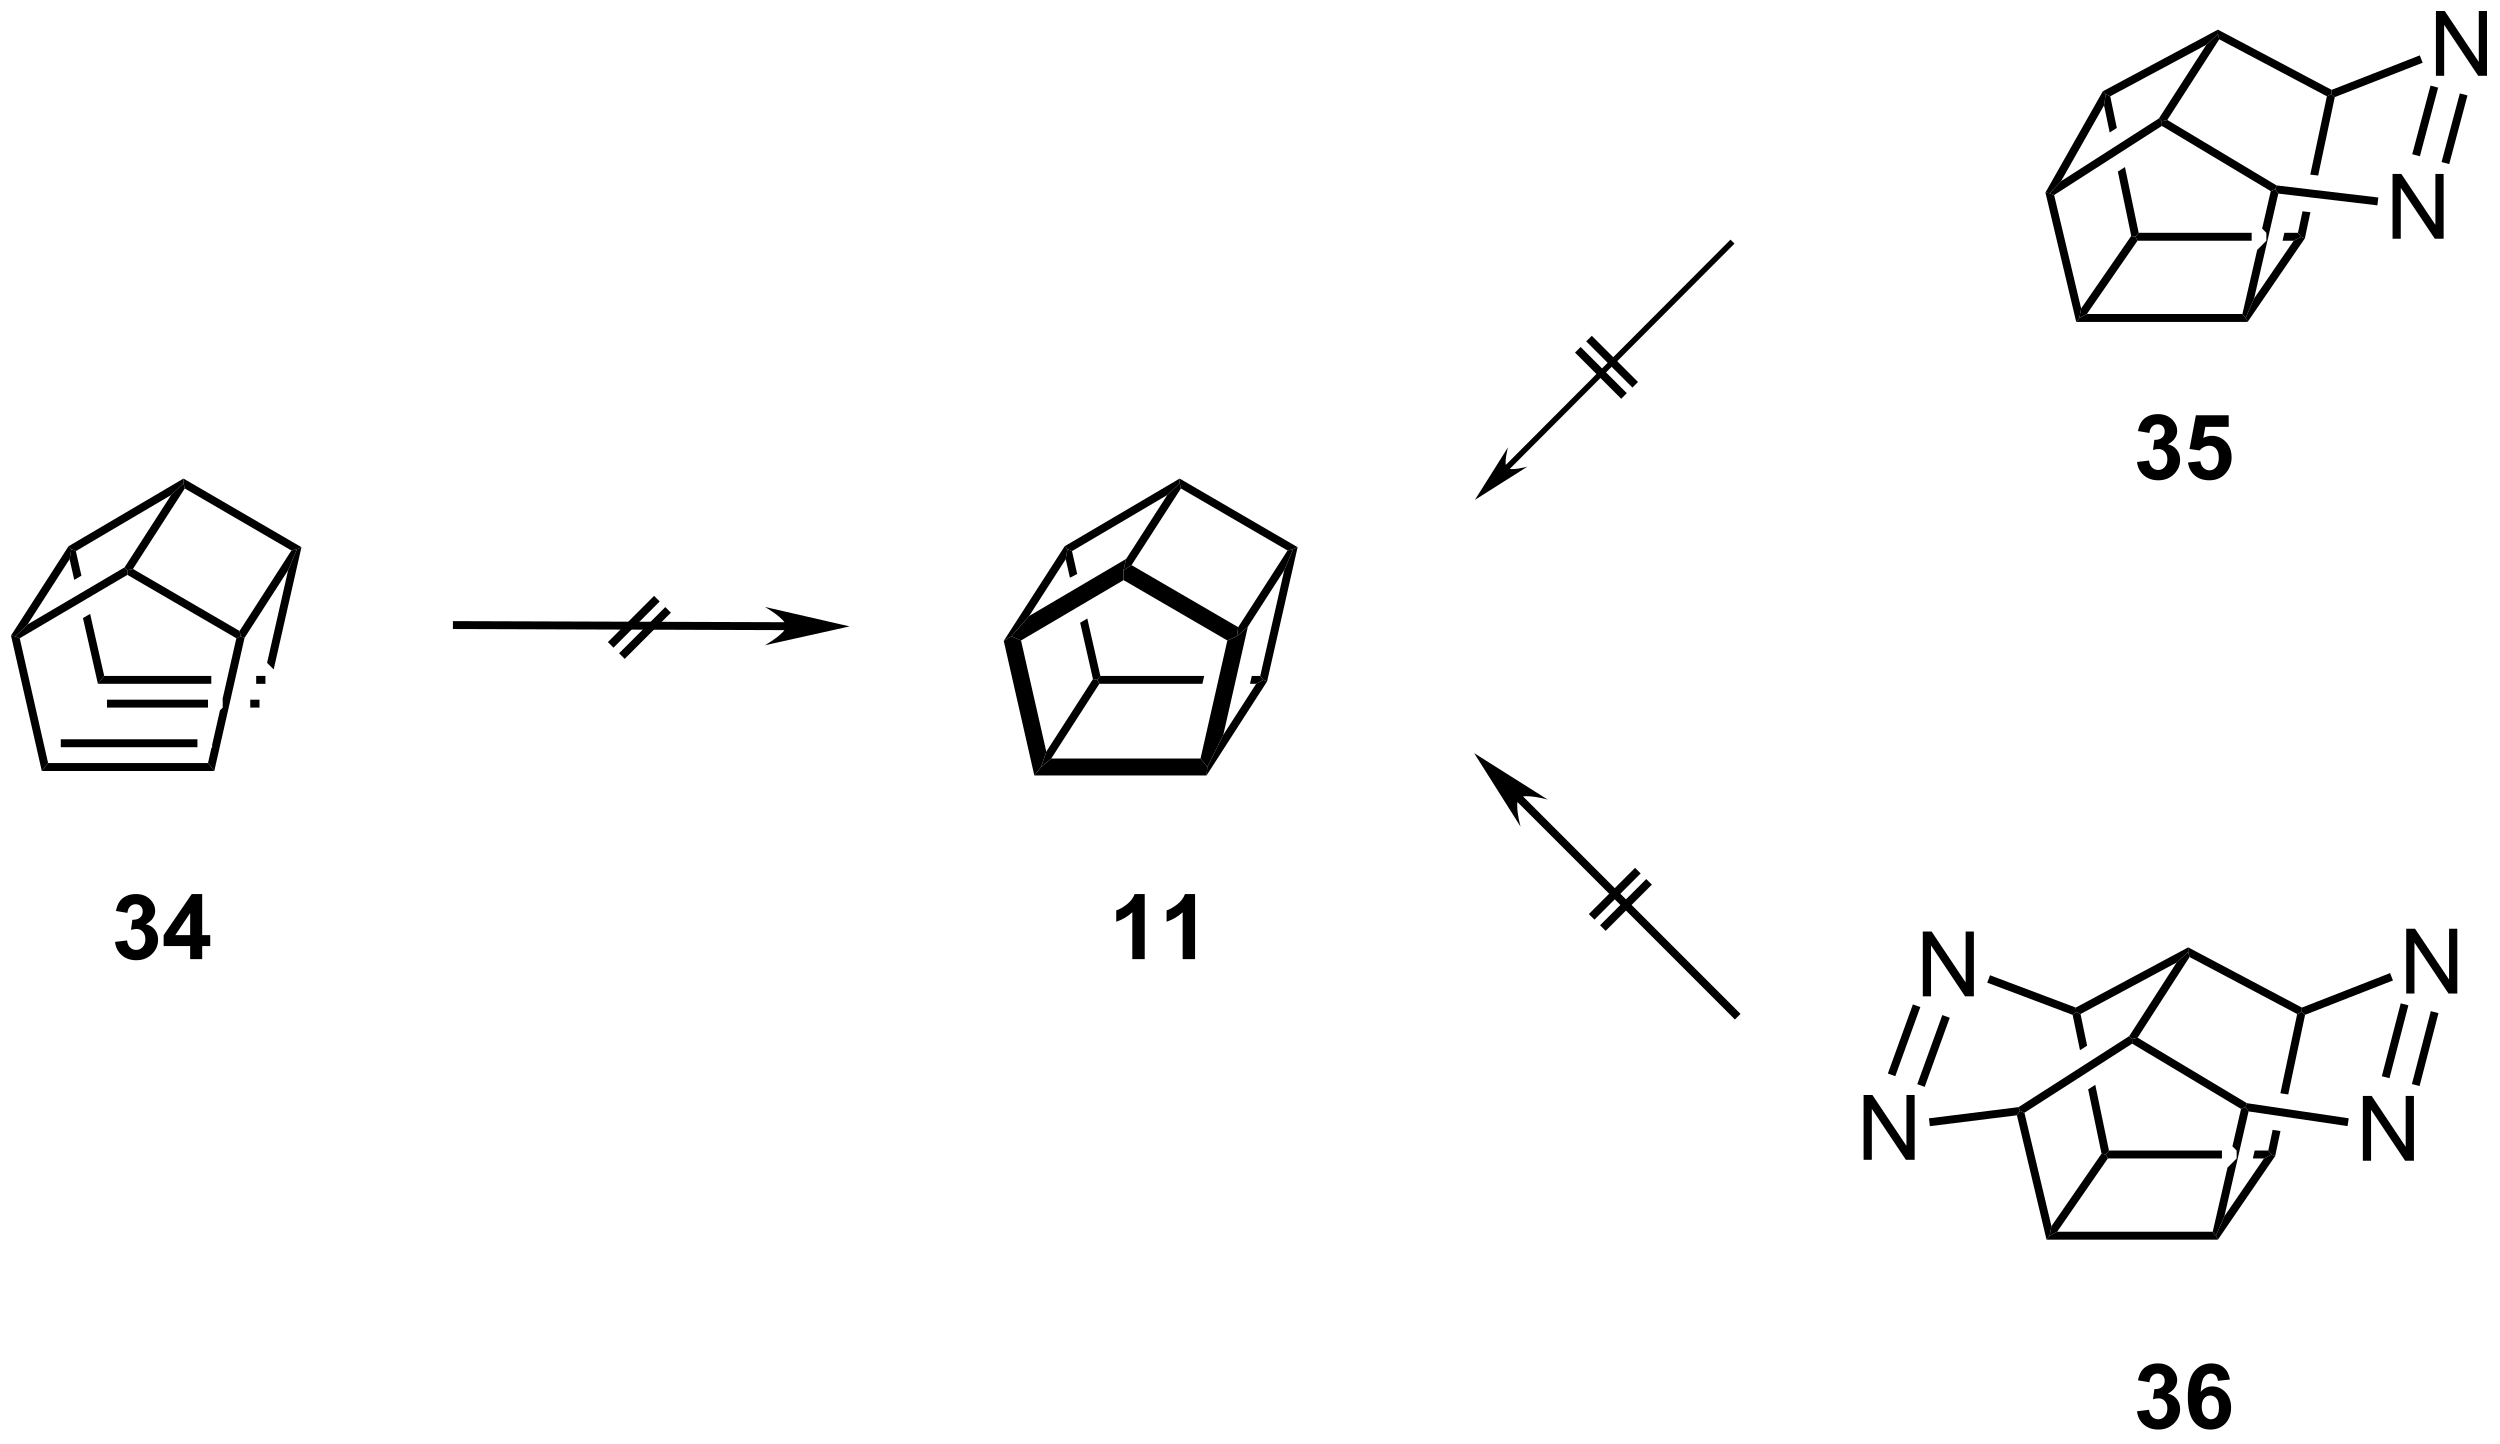 <?xml version="1.0" encoding="UTF-8"?>
<!DOCTYPE svg PUBLIC '-//W3C//DTD SVG 1.0//EN'
          'http://www.w3.org/TR/2001/REC-SVG-20010904/DTD/svg10.dtd'>
<svg stroke-dasharray="none" shape-rendering="auto" xmlns="http://www.w3.org/2000/svg" font-family="'Dialog'" text-rendering="auto" width="606" fill-opacity="1" color-interpolation="auto" color-rendering="auto" preserveAspectRatio="xMidYMid meet" font-size="12px" viewBox="0 0 606 350" fill="black" xmlns:xlink="http://www.w3.org/1999/xlink" stroke="black" image-rendering="auto" stroke-miterlimit="10" stroke-linecap="square" stroke-linejoin="miter" font-style="normal" stroke-width="1" height="350" stroke-dashoffset="0" font-weight="normal" stroke-opacity="1"
><!--Generated by the Batik Graphics2D SVG Generator--><defs id="genericDefs"
  /><g
  ><defs id="defs1"
    ><clipPath clipPathUnits="userSpaceOnUse" id="clipPath1"
      ><path d="M0.646 1.596 L227.708 1.596 L227.708 132.542 L0.646 132.542 L0.646 1.596 Z"
      /></clipPath
      ><clipPath clipPathUnits="userSpaceOnUse" id="clipPath2"
      ><path d="M7.253 -0.049 L7.253 127.256 L228.002 127.256 L228.002 -0.049 Z"
      /></clipPath
    ></defs
    ><g transform="scale(2.667,2.667) translate(-0.646,-1.596) matrix(1.029,0,0,1.029,-6.815,1.646)"
    ><path d="M159.923 21.294 L140.182 41.086 L140.006 41.263 L140.36 41.616 L140.536 41.439 L160.277 21.647 L160.453 21.47 L160.099 21.117 L159.923 21.294 ZM137.524 44.105 L142.162 41.169 C142.162 41.169 140.68 41.583 140.359 41.263 C140.038 40.942 140.449 39.459 140.449 39.459 Z" stroke="none" clip-path="url(#clipPath2)"
    /></g
    ><g transform="matrix(2.743,0,0,2.743,-19.895,0.134)"
    ><path d="M160.814 89.302 L141.746 70.234 L141.498 69.987 L141.003 70.481 L141.251 70.729 L160.319 89.797 L160.567 90.045 L161.062 89.55 L160.814 89.302 ZM137.524 66.507 L141.627 73.006 C141.627 73.006 141.049 70.93 141.498 70.481 C141.947 70.032 144.023 70.61 144.023 70.61 Z" stroke="none" clip-path="url(#clipPath2)"
    /></g
    ><g transform="matrix(2.743,0,0,2.743,-19.895,0.134)"
    ><path d="M76.717 54.937 L47.628 54.84 L47.278 54.838 L47.276 55.538 L47.626 55.539 L76.715 55.637 L77.065 55.638 L77.067 54.938 L76.717 54.937 ZM82.337 55.306 L74.846 53.587 C74.846 53.587 76.718 54.652 76.716 55.287 C76.714 55.922 74.834 56.975 74.834 56.975 Z" stroke="none" clip-path="url(#clipPath2)"
    /></g
    ><g transform="matrix(2.743,0,0,2.743,-19.895,0.134)"
    ><path d="M196.104 40.776 L197.167 40.649 Q197.216 41.055 197.438 41.271 Q197.661 41.484 197.979 41.484 Q198.318 41.484 198.549 41.227 Q198.784 40.969 198.784 40.531 Q198.784 40.117 198.56 39.875 Q198.339 39.633 198.018 39.633 Q197.807 39.633 197.513 39.714 L197.635 38.82 Q198.081 38.831 198.315 38.628 Q198.549 38.422 198.549 38.081 Q198.549 37.792 198.378 37.62 Q198.206 37.448 197.919 37.448 Q197.638 37.448 197.438 37.643 Q197.24 37.839 197.198 38.214 L196.185 38.042 Q196.292 37.524 196.503 37.214 Q196.716 36.901 197.096 36.724 Q197.479 36.547 197.951 36.547 Q198.76 36.547 199.247 37.063 Q199.651 37.484 199.651 38.016 Q199.651 38.768 198.826 39.219 Q199.318 39.323 199.612 39.69 Q199.909 40.057 199.909 40.578 Q199.909 41.331 199.357 41.865 Q198.807 42.396 197.987 42.396 Q197.208 42.396 196.695 41.948 Q196.185 41.5 196.104 40.776 ZM200.608 40.823 L201.702 40.711 Q201.749 41.081 201.978 41.3 Q202.21 41.516 202.509 41.516 Q202.853 41.516 203.09 41.237 Q203.329 40.956 203.329 40.393 Q203.329 39.867 203.093 39.604 Q202.858 39.339 202.478 39.339 Q202.006 39.339 201.631 39.758 L200.741 39.628 L201.303 36.649 L204.204 36.649 L204.204 37.675 L202.134 37.675 L201.962 38.649 Q202.329 38.464 202.712 38.464 Q203.444 38.464 203.952 38.995 Q204.46 39.526 204.46 40.375 Q204.46 41.081 204.048 41.636 Q203.491 42.396 202.499 42.396 Q201.704 42.396 201.204 41.969 Q200.704 41.542 200.608 40.823 Z" stroke="none" clip-path="url(#clipPath2)"
    /></g
    ><g transform="matrix(2.743,0,0,2.743,-19.895,0.134)"
    ><path d="M196.104 124.665 L197.167 124.537 Q197.216 124.943 197.438 125.159 Q197.661 125.373 197.979 125.373 Q198.318 125.373 198.549 125.115 Q198.784 124.857 198.784 124.42 Q198.784 124.006 198.56 123.763 Q198.339 123.521 198.018 123.521 Q197.807 123.521 197.513 123.602 L197.635 122.709 Q198.081 122.719 198.315 122.516 Q198.549 122.31 198.549 121.969 Q198.549 121.68 198.378 121.508 Q198.206 121.336 197.919 121.336 Q197.638 121.336 197.438 121.532 Q197.24 121.727 197.198 122.102 L196.185 121.93 Q196.292 121.412 196.503 121.102 Q196.716 120.79 197.096 120.612 Q197.479 120.435 197.951 120.435 Q198.76 120.435 199.247 120.951 Q199.651 121.373 199.651 121.904 Q199.651 122.657 198.826 123.107 Q199.318 123.211 199.612 123.579 Q199.909 123.946 199.909 124.467 Q199.909 125.219 199.357 125.753 Q198.807 126.284 197.987 126.284 Q197.208 126.284 196.695 125.836 Q196.185 125.388 196.104 124.665 ZM204.311 121.86 L203.249 121.977 Q203.21 121.649 203.046 121.493 Q202.881 121.336 202.619 121.336 Q202.272 121.336 202.03 121.649 Q201.79 121.961 201.728 122.951 Q202.139 122.467 202.749 122.467 Q203.436 122.467 203.926 122.99 Q204.415 123.513 204.415 124.342 Q204.415 125.219 203.9 125.753 Q203.384 126.284 202.577 126.284 Q201.71 126.284 201.15 125.61 Q200.593 124.935 200.593 123.399 Q200.593 121.826 201.173 121.131 Q201.756 120.435 202.686 120.435 Q203.337 120.435 203.764 120.8 Q204.194 121.165 204.311 121.86 ZM201.822 124.256 Q201.822 124.79 202.066 125.081 Q202.314 125.373 202.631 125.373 Q202.936 125.373 203.139 125.136 Q203.343 124.896 203.343 124.352 Q203.343 123.795 203.124 123.534 Q202.905 123.274 202.577 123.274 Q202.259 123.274 202.04 123.524 Q201.822 123.771 201.822 124.256 Z" stroke="none" clip-path="url(#clipPath2)"
    /></g
    ><g transform="matrix(2.743,0,0,2.743,-19.895,0.134)"
    ><path d="M219.892 87.75 L219.892 82.023 L220.671 82.023 L223.679 86.518 L223.679 82.023 L224.405 82.023 L224.405 87.75 L223.627 87.75 L220.619 83.25 L220.619 87.75 L219.892 87.75 Z" stroke="none" clip-path="url(#clipPath2)"
    /></g
    ><g transform="matrix(2.743,0,0,2.743,-19.895,0.134)"
    ><path d="M216.059 102.525 L216.059 96.799 L216.837 96.799 L219.845 101.293 L219.845 96.799 L220.572 96.799 L220.572 102.525 L219.793 102.525 L216.785 98.025 L216.785 102.525 L216.059 102.525 Z" stroke="none" clip-path="url(#clipPath2)"
    /></g
    ><g transform="matrix(2.743,0,0,2.743,-19.895,0.134)"
    ><path d="M171.94 102.442 L171.94 96.715 L172.718 96.715 L175.726 101.21 L175.726 96.715 L176.452 96.715 L176.452 102.442 L175.674 102.442 L172.666 97.942 L172.666 102.442 L171.94 102.442 Z" stroke="none" clip-path="url(#clipPath2)"
    /></g
    ><g transform="matrix(2.743,0,0,2.743,-19.895,0.134)"
    ><path d="M177.172 88 L177.172 82.273 L177.951 82.273 L180.958 86.768 L180.958 82.273 L181.685 82.273 L181.685 88 L180.906 88 L177.898 83.5 L177.898 88 L177.172 88 Z" stroke="none" clip-path="url(#clipPath2)"
    /></g
    ><g transform="matrix(2.743,0,0,2.743,-19.895,0.134)"
    ><path d="M190.714 89.375 L190.411 89.635 L191.062 92.76 L191.693 92.356 L191.693 92.356 L191.11 89.56 L190.714 89.375 ZM192.413 95.814 L191.783 96.219 L191.783 96.219 L192.966 101.9 L193.339 101.976 L193.624 101.626 L192.413 95.814 Z" stroke="none" clip-path="url(#clipPath2)"
    /></g
    ><g transform="matrix(2.743,0,0,2.743,-19.895,0.134)"
    ><path d="M210.652 89.375 L210.255 89.561 L208.771 96.564 L208.771 96.564 L209.465 96.667 L210.955 89.632 L210.652 89.375 ZM208.086 99.799 L207.698 101.626 L207.982 101.976 L208.31 102.116 L208.779 99.901 L208.779 99.901 L208.086 99.799 Z" stroke="none" clip-path="url(#clipPath2)"
    /></g
    ><g transform="matrix(2.743,0,0,2.743,-19.895,0.134)"
    ><path d="M210.674 88.99 L210.652 89.375 L210.255 89.561 L200.745 84.526 L200.625 84.066 L200.624 83.67 Z" stroke="none" clip-path="url(#clipPath2)"
    /></g
    ><g transform="matrix(2.743,0,0,2.743,-19.895,0.134)"
    ><path d="M200.624 83.67 L200.625 84.066 L199.599 85.013 L191.11 89.56 L190.714 89.375 L190.689 88.991 Z" stroke="none" clip-path="url(#clipPath2)"
    /></g
    ><g transform="matrix(2.743,0,0,2.743,-19.895,0.134)"
    ><path d="M17.419 83.187 L18.481 83.059 Q18.531 83.466 18.752 83.682 Q18.976 83.895 19.294 83.895 Q19.632 83.895 19.864 83.638 Q20.098 83.38 20.098 82.942 Q20.098 82.528 19.874 82.286 Q19.653 82.044 19.333 82.044 Q19.122 82.044 18.827 82.125 L18.95 81.231 Q19.395 81.242 19.63 81.039 Q19.864 80.833 19.864 80.492 Q19.864 80.203 19.692 80.031 Q19.52 79.859 19.234 79.859 Q18.952 79.859 18.752 80.054 Q18.554 80.25 18.512 80.625 L17.499 80.453 Q17.606 79.934 17.817 79.625 Q18.031 79.312 18.411 79.135 Q18.794 78.958 19.265 78.958 Q20.075 78.958 20.562 79.474 Q20.965 79.895 20.965 80.427 Q20.965 81.179 20.14 81.63 Q20.632 81.734 20.926 82.101 Q21.223 82.468 21.223 82.989 Q21.223 83.742 20.671 84.276 Q20.122 84.807 19.301 84.807 Q18.523 84.807 18.01 84.359 Q17.499 83.911 17.419 83.187 ZM24.058 84.708 L24.058 83.554 L21.714 83.554 L21.714 82.593 L24.198 78.958 L25.12 78.958 L25.12 82.591 L25.831 82.591 L25.831 83.554 L25.12 83.554 L25.12 84.708 L24.058 84.708 ZM24.058 82.591 L24.058 80.632 L22.743 82.591 L24.058 82.591 Z" stroke="none" clip-path="url(#clipPath2)"
    /></g
    ><g transform="matrix(2.743,0,0,2.743,-19.895,0.134)"
    ><path d="M101.588 48.481 L101.431 49.37 L101.804 51.008 L102.444 50.669 L102.444 50.669 L101.986 48.653 L101.588 48.481 ZM103.34 54.61 L102.707 54.983 L103.839 59.966 L104.213 60.031 L104.493 59.681 L103.34 54.61 Z" stroke="none" clip-path="url(#clipPath2)"
    /></g
    ><g transform="matrix(2.743,0,0,2.743,-19.895,0.134)"
    ><path d="M121.924 48.307 L121.526 48.481 L120.744 50.341 L118.621 59.681 L118.901 60.031 L119.228 60.169 L121.924 48.307 Z" stroke="none" clip-path="url(#clipPath2)"
    /></g
    ><g transform="matrix(2.743,0,0,2.743,-19.895,0.134)"
    ><path d="M121.924 48.307 L121.526 48.481 L121.033 48.599 L111.612 43.118 L111.499 42.647 L111.498 42.242 Z" stroke="none" clip-path="url(#clipPath2)"
    /></g
    ><g transform="matrix(2.743,0,0,2.743,-19.895,0.134)"
    ><path d="M111.498 42.242 L111.499 42.647 L110.407 43.696 L101.986 48.653 L101.588 48.481 L101.339 48.221 Z" stroke="none" clip-path="url(#clipPath2)"
    /></g
    ><g transform="matrix(2.743,0,0,2.743,-19.895,0.134)"
    ><path d="M104.493 59.681 L104.213 60.031 L104.404 60.381 L113.51 60.381 L113.669 59.681 ZM117.874 59.681 L117.715 60.381 L118.259 60.381 L118.901 60.031 L118.621 59.681 Z" stroke="none" clip-path="url(#clipPath2)"
    /></g
    ><g transform="matrix(2.743,0,0,2.743,-19.895,0.134)"
    ><path d="M108.412 84.708 L107.316 84.708 L107.316 80.57 Q106.714 81.132 105.896 81.403 L105.896 80.406 Q106.326 80.265 106.829 79.875 Q107.334 79.481 107.521 78.958 L108.412 78.958 L108.412 84.708 ZM112.861 84.708 L111.765 84.708 L111.765 80.57 Q111.163 81.132 110.345 81.403 L110.345 80.406 Q110.775 80.265 111.278 79.875 Q111.783 79.481 111.97 78.958 L112.861 78.958 L112.861 84.708 Z" stroke="none" clip-path="url(#clipPath2)"
    /></g
    ><g transform="matrix(2.743,0,0,2.743,-19.895,0.134)"
    ><path d="M13.558 48.481 L13.401 49.37 L13.816 51.196 L13.816 51.196 L14.449 50.823 L14.449 50.823 L13.956 48.653 L13.558 48.481 ZM15.217 54.2 L14.584 54.573 L14.584 54.573 L15.904 60.381 L16.462 59.681 L15.217 54.2 Z" stroke="none" clip-path="url(#clipPath2)"
    /></g
    ><g transform="matrix(2.743,0,0,2.743,-19.895,0.134)"
    ><path d="M33.894 48.307 L33.496 48.481 L32.714 50.341 L30.854 58.526 L31.439 59.111 L31.439 59.111 L33.894 48.307 Z" stroke="none" clip-path="url(#clipPath2)"
    /></g
    ><g transform="matrix(2.743,0,0,2.743,-19.895,0.134)"
    ><path d="M33.894 48.307 L33.496 48.481 L33.003 48.599 L23.582 43.118 L23.468 42.647 L23.467 42.242 Z" stroke="none" clip-path="url(#clipPath2)"
    /></g
    ><g transform="matrix(2.743,0,0,2.743,-19.895,0.134)"
    ><path d="M23.467 42.242 L23.468 42.647 L22.377 43.696 L13.956 48.653 L13.558 48.481 L13.309 48.221 Z" stroke="none" clip-path="url(#clipPath2)"
    /></g
    ><g transform="matrix(2.743,0,0,2.743,-19.895,0.134)"
    ><path d="M147.427 30.119 L147.922 29.624 L152.005 33.707 L151.51 34.202 ZM146.437 31.109 L150.52 35.192 L151.015 34.697 L146.932 30.614 Z" stroke="none" clip-path="url(#clipPath2)"
    /></g
    ><g transform="matrix(2.743,0,0,2.743,-19.895,0.134)"
    ><path d="M148.155 81.222 L147.66 80.727 L151.744 76.643 L152.239 77.138 ZM149.145 82.212 L153.229 78.128 L152.734 77.633 L148.65 81.717 Z" stroke="none" clip-path="url(#clipPath2)"
    /></g
    ><g transform="matrix(2.743,0,0,2.743,-19.895,0.134)"
    ><path d="M61.467 57.187 L60.972 56.692 L65.055 52.608 L65.55 53.103 ZM62.457 58.177 L66.54 54.093 L66.045 53.598 L61.962 57.682 Z" stroke="none" clip-path="url(#clipPath2)"
    /></g
    ><g transform="matrix(2.743,0,0,2.743,-19.895,0.134)"
    ><path d="M206.498 101.626 L206.349 102.274 L206.349 102.326 L207.318 102.326 L207.982 101.976 L207.698 101.626 Z" stroke="none" clip-path="url(#clipPath2)"
    /></g
    ><g transform="matrix(2.743,0,0,2.743,-19.895,0.134)"
    ><path d="M185.488 98.511 L185.756 98.125 L186.154 98.286 L188.54 108.306 L188.381 109.151 L188.104 109.501 Z" stroke="none" clip-path="url(#clipPath2)"
    /></g
    ><g transform="matrix(2.743,0,0,2.743,-19.895,0.134)"
    ><path d="M205.694 97.775 L205.295 97.945 L204.532 101.251 L204.907 101.626 L204.907 102.326 L204.097 103.135 L202.79 108.801 L203.068 109.151 L203.826 107.426 L205.962 98.169 L205.694 97.775 Z" stroke="none" clip-path="url(#clipPath2)"
    /></g
    ><g transform="matrix(2.743,0,0,2.743,-19.895,0.134)"
    ><path d="M205.814 97.439 L205.694 97.775 L205.295 97.945 L195.673 92.178 L195.666 91.767 L196.156 91.652 Z" stroke="none" clip-path="url(#clipPath2)"
    /></g
    ><g transform="matrix(2.743,0,0,2.743,-19.895,0.134)"
    ><path d="M195.413 91.513 L195.666 91.767 L195.673 92.178 L186.154 98.286 L185.756 98.125 L185.634 97.788 Z" stroke="none" clip-path="url(#clipPath2)"
    /></g
    ><g transform="matrix(2.743,0,0,2.743,-19.895,0.134)"
    ><path d="M188.104 109.501 L188.381 109.151 L189.048 108.801 L202.79 108.801 L203.068 109.151 L203.253 109.501 Z" stroke="none" clip-path="url(#clipPath2)"
    /></g
    ><g transform="matrix(2.743,0,0,2.743,-19.895,0.134)"
    ><path d="M189.048 108.801 L188.381 109.151 L188.54 108.306 L192.966 101.9 L193.339 101.976 L193.523 102.326 Z" stroke="none" clip-path="url(#clipPath2)"
    /></g
    ><g transform="matrix(2.743,0,0,2.743,-19.895,0.134)"
    ><path d="M203.253 109.501 L203.068 109.151 L203.826 107.426 L207.318 102.326 L207.982 101.976 L208.31 102.116 Z" stroke="none" clip-path="url(#clipPath2)"
    /></g
    ><g transform="matrix(2.743,0,0,2.743,-19.895,0.134)"
    ><path d="M196.156 91.652 L195.666 91.767 L195.413 91.513 L199.599 85.013 L200.625 84.066 L200.745 84.526 Z" stroke="none" clip-path="url(#clipPath2)"
    /></g
    ><g transform="matrix(2.743,0,0,2.743,-19.895,0.134)"
    ><path d="M210.955 89.632 L210.652 89.375 L210.674 88.99 L218.465 85.943 L218.72 86.595 Z" stroke="none" clip-path="url(#clipPath2)"
    /></g
    ><g transform="matrix(2.743,0,0,2.743,-19.895,0.134)"
    ><path d="M205.962 98.169 L205.694 97.775 L205.814 97.439 L214.81 98.775 L214.707 99.467 Z" stroke="none" clip-path="url(#clipPath2)"
    /></g
    ><g transform="matrix(2.743,0,0,2.743,-19.895,0.134)"
    ><path d="M185.634 97.788 L185.756 98.125 L185.488 98.511 L177.798 99.471 L177.712 98.777 Z" stroke="none" clip-path="url(#clipPath2)"
    /></g
    ><g transform="matrix(2.743,0,0,2.743,-19.895,0.134)"
    ><path d="M190.689 88.991 L190.714 89.375 L190.411 89.635 L182.864 86.79 L183.111 86.135 Z" stroke="none" clip-path="url(#clipPath2)"
    /></g
    ><g transform="matrix(2.743,0,0,2.743,-19.895,0.134)"
    ><path d="M177.341 95.998 L179.554 89.89 L178.896 89.652 L176.683 95.759 ZM174.741 95.056 L176.954 88.948 L176.296 88.71 L174.083 94.817 Z" stroke="none" clip-path="url(#clipPath2)"
    /></g
    ><g transform="matrix(2.743,0,0,2.743,-19.895,0.134)"
    ><path d="M221.072 95.924 L222.743 89.483 L222.066 89.307 L220.394 95.748 ZM218.412 95.234 L220.084 88.793 L219.406 88.617 L217.735 95.058 Z" stroke="none" clip-path="url(#clipPath2)"
    /></g
    ><g transform="matrix(2.743,0,0,2.743,-19.895,0.134)"
    ><path d="M193.523 102.326 L193.339 101.976 L193.624 101.626 L203.607 101.626 L203.607 102.326 Z" stroke="none" clip-path="url(#clipPath2)"
    /></g
    ><g transform="matrix(2.743,0,0,2.743,-19.895,0.134)"
    ><path d="M95.953 56.586 L96.629 56.181 L97.482 56.55 L99.715 66.371 L99.255 67.732 L98.656 68.482 Z" stroke="none" clip-path="url(#clipPath2)"
    /></g
    ><g transform="matrix(2.743,0,0,2.743,-19.895,0.134)"
    ><path d="M115.358 64.887 L113.942 67.732 L113.343 66.982 L115.714 56.552 L116.567 56.181 L117.529 55.334 Z" stroke="none" clip-path="url(#clipPath2)"
    /></g
    ><g transform="matrix(2.743,0,0,2.743,-19.895,0.134)"
    ><path d="M116.671 55.374 L116.567 56.181 L115.714 56.552 L106.542 51.217 L106.54 50.347 L107.249 49.892 Z" stroke="none" clip-path="url(#clipPath2)"
    /></g
    ><g transform="matrix(2.743,0,0,2.743,-19.895,0.134)"
    ><path d="M106.772 49.341 L106.54 50.347 L106.542 51.217 L97.482 56.55 L96.629 56.181 L98.202 54.385 Z" stroke="none" clip-path="url(#clipPath2)"
    /></g
    ><g transform="matrix(2.743,0,0,2.743,-19.895,0.134)"
    ><path d="M98.656 68.482 L99.255 67.732 L100.154 66.982 L113.343 66.982 L113.942 67.732 L113.875 68.482 Z" stroke="none" clip-path="url(#clipPath2)"
    /></g
    ><g transform="matrix(2.743,0,0,2.743,-19.895,0.134)"
    ><path d="M100.154 66.982 L99.255 67.732 L99.715 66.371 L103.839 59.966 L104.213 60.031 L104.404 60.381 Z" stroke="none" clip-path="url(#clipPath2)"
    /></g
    ><g transform="matrix(2.743,0,0,2.743,-19.895,0.134)"
    ><path d="M113.875 68.482 L113.942 67.732 L115.358 64.887 L118.259 60.381 L118.901 60.031 L119.228 60.169 Z" stroke="none" clip-path="url(#clipPath2)"
    /></g
    ><g transform="matrix(2.743,0,0,2.743,-19.895,0.134)"
    ><path d="M117.529 55.334 L116.567 56.181 L116.671 55.374 L121.033 48.599 L121.526 48.481 L120.744 50.341 Z" stroke="none" clip-path="url(#clipPath2)"
    /></g
    ><g transform="matrix(2.743,0,0,2.743,-19.895,0.134)"
    ><path d="M107.249 49.892 L106.54 50.347 L106.772 49.341 L110.407 43.696 L111.499 42.647 L111.612 43.118 Z" stroke="none" clip-path="url(#clipPath2)"
    /></g
    ><g transform="matrix(2.743,0,0,2.743,-19.895,0.134)"
    ><path d="M98.202 54.385 L96.629 56.181 L95.953 56.586 L101.339 48.221 L101.588 48.481 L101.431 49.37 Z" stroke="none" clip-path="url(#clipPath2)"
    /></g
    ><g transform="matrix(2.743,0,0,2.743,-19.895,0.134)"
    ><path d="M8.225 56.115 L10.945 68.082 L11.504 67.382 L8.997 56.353 L8.599 56.181 L8.225 56.115 Z" stroke="none" clip-path="url(#clipPath2)"
    /></g
    ><g transform="matrix(2.743,0,0,2.743,-19.895,0.134)"
    ><path d="M28.537 56.181 L28.139 56.354 L27.225 60.373 L27.225 60.381 L27.223 60.384 L27.223 60.384 L26.911 61.758 L26.911 61.758 L26.934 61.782 L26.934 62.481 L26.691 62.724 L26 65.764 L26 65.982 L25.936 66.046 L25.936 66.046 L25.633 67.382 L26.191 68.082 L28.865 56.319 L28.537 56.181 Z" stroke="none" clip-path="url(#clipPath2)"
    /></g
    ><g transform="matrix(2.743,0,0,2.743,-19.895,0.134)"
    ><path d="M28.424 55.71 L28.537 56.181 L28.139 56.354 L18.511 50.753 L18.51 50.347 L19.002 50.229 Z" stroke="none" clip-path="url(#clipPath2)"
    /></g
    ><g transform="matrix(2.743,0,0,2.743,-19.895,0.134)"
    ><path d="M18.261 50.088 L18.51 50.347 L18.511 50.753 L8.997 56.353 L8.599 56.181 L9.691 55.133 Z" stroke="none" clip-path="url(#clipPath2)"
    /></g
    ><g transform="matrix(2.743,0,0,2.743,-19.895,0.134)"
    ><path d="M10.945 68.082 L11.504 67.382 L25.633 67.382 L26.191 68.082 Z" stroke="none" clip-path="url(#clipPath2)"
    /></g
    ><g transform="matrix(2.743,0,0,2.743,-19.895,0.134)"
    ><path d="M28.865 56.319 L28.537 56.181 L28.424 55.71 L33.003 48.599 L33.496 48.481 L32.714 50.341 Z" stroke="none" clip-path="url(#clipPath2)"
    /></g
    ><g transform="matrix(2.743,0,0,2.743,-19.895,0.134)"
    ><path d="M19.002 50.229 L18.51 50.347 L18.261 50.088 L22.377 43.696 L23.468 42.647 L23.582 43.118 Z" stroke="none" clip-path="url(#clipPath2)"
    /></g
    ><g transform="matrix(2.743,0,0,2.743,-19.895,0.134)"
    ><path d="M9.691 55.133 L8.599 56.181 L8.225 56.115 L13.309 48.221 L13.558 48.481 L13.401 49.37 Z" stroke="none" clip-path="url(#clipPath2)"
    /></g
    ><g transform="matrix(2.743,0,0,2.743,-19.895,0.134)"
    ><path d="M15.904 60.381 L16.462 59.681 L25.925 59.681 L25.925 60.381 Z" stroke="none" clip-path="url(#clipPath2)"
    /></g
    ><g transform="matrix(2.743,0,0,2.743,-19.895,0.134)"
    ><path d="M12.625 65.982 L12.625 65.282 L24.7 65.282 L24.7 65.982 Z" stroke="none" clip-path="url(#clipPath2)"
    /></g
    ><g transform="matrix(2.743,0,0,2.743,-19.895,0.134)"
    ><path d="M16.708 62.481 L16.708 61.782 L25.634 61.782 L25.634 62.481 Z" stroke="none" clip-path="url(#clipPath2)"
    /></g
    ><g transform="matrix(2.743,0,0,2.743,-19.895,0.134)"
    ><path d="M29.367 62.481 L29.367 61.782 L30.184 61.782 L30.184 62.481 Z" stroke="none" clip-path="url(#clipPath2)"
    /></g
    ><g transform="matrix(2.743,0,0,2.743,-19.895,0.134)"
    ><path d="M29.892 60.381 L29.892 59.681 L30.709 59.681 L30.709 60.381 Z" stroke="none" clip-path="url(#clipPath2)"
    /></g
    ><g transform="matrix(2.743,0,0,2.743,-19.895,0.134)"
    ><path d="M222.517 6.65 L222.517 0.923 L223.296 0.923 L226.304 5.418 L226.304 0.923 L227.03 0.923 L227.03 6.65 L226.252 6.65 L223.244 2.15 L223.244 6.65 L222.517 6.65 Z" stroke="none" clip-path="url(#clipPath2)"
    /></g
    ><g transform="matrix(2.743,0,0,2.743,-19.895,0.134)"
    ><path d="M218.684 21.05 L218.684 15.324 L219.462 15.324 L222.47 19.819 L222.47 15.324 L223.197 15.324 L223.197 21.05 L222.418 21.05 L219.41 16.55 L219.41 21.05 L218.684 21.05 Z" stroke="none" clip-path="url(#clipPath2)"
    /></g
    ><g transform="matrix(2.743,0,0,2.743,-19.895,0.134)"
    ><path d="M193.339 8.275 L193.187 9.262 L193.687 11.661 L194.318 11.256 L193.735 8.46 L193.339 8.275 ZM195.038 14.714 L194.408 15.119 L195.591 20.8 L195.964 20.876 L196.249 20.526 L195.038 14.714 Z" stroke="none" clip-path="url(#clipPath2)"
    /></g
    ><g transform="matrix(2.743,0,0,2.743,-19.895,0.134)"
    ><path d="M213.277 8.275 L212.88 8.461 L211.413 15.382 L212.112 15.464 L213.58 8.532 L213.277 8.275 ZM210.727 18.623 L210.323 20.526 L210.607 20.876 L210.935 21.016 L211.425 18.706 L211.425 18.706 L210.727 18.623 Z" stroke="none" clip-path="url(#clipPath2)"
    /></g
    ><g transform="matrix(2.743,0,0,2.743,-19.895,0.134)"
    ><path d="M213.299 7.891 L213.277 8.275 L212.88 8.461 L203.37 3.426 L203.25 2.966 L203.249 2.57 Z" stroke="none" clip-path="url(#clipPath2)"
    /></g
    ><g transform="matrix(2.743,0,0,2.743,-19.895,0.134)"
    ><path d="M203.249 2.57 L203.25 2.966 L202.224 3.913 L193.735 8.46 L193.339 8.275 L193.078 8.018 Z" stroke="none" clip-path="url(#clipPath2)"
    /></g
    ><g transform="matrix(2.743,0,0,2.743,-19.895,0.134)"
    ><path d="M209.123 20.526 L208.974 21.174 L208.974 21.226 L209.943 21.226 L210.607 20.876 L210.323 20.526 Z" stroke="none" clip-path="url(#clipPath2)"
    /></g
    ><g transform="matrix(2.743,0,0,2.743,-19.895,0.134)"
    ><path d="M188.007 16.966 L188.381 17.026 L188.779 17.186 L191.165 27.206 L191.006 28.051 L190.729 28.401 Z" stroke="none" clip-path="url(#clipPath2)"
    /></g
    ><g transform="matrix(2.743,0,0,2.743,-19.895,0.134)"
    ><path d="M208.319 16.675 L207.92 16.845 L207.157 20.151 L207.157 20.151 L207.532 20.526 L207.532 21.226 L206.722 22.035 L205.415 27.701 L205.693 28.051 L206.451 26.326 L208.589 17.06 L208.319 16.675 Z" stroke="none" clip-path="url(#clipPath2)"
    /></g
    ><g transform="matrix(2.743,0,0,2.743,-19.895,0.134)"
    ><path d="M208.434 16.337 L208.319 16.675 L207.92 16.845 L198.298 11.079 L198.291 10.667 L198.781 10.552 Z" stroke="none" clip-path="url(#clipPath2)"
    /></g
    ><g transform="matrix(2.743,0,0,2.743,-19.895,0.134)"
    ><path d="M198.038 10.413 L198.291 10.667 L198.298 11.079 L188.779 17.186 L188.381 17.026 L189.391 15.961 Z" stroke="none" clip-path="url(#clipPath2)"
    /></g
    ><g transform="matrix(2.743,0,0,2.743,-19.895,0.134)"
    ><path d="M190.729 28.401 L191.006 28.051 L191.673 27.701 L205.415 27.701 L205.693 28.051 L205.878 28.401 Z" stroke="none" clip-path="url(#clipPath2)"
    /></g
    ><g transform="matrix(2.743,0,0,2.743,-19.895,0.134)"
    ><path d="M191.673 27.701 L191.006 28.051 L191.165 27.206 L195.591 20.8 L195.964 20.876 L196.148 21.226 Z" stroke="none" clip-path="url(#clipPath2)"
    /></g
    ><g transform="matrix(2.743,0,0,2.743,-19.895,0.134)"
    ><path d="M205.878 28.401 L205.693 28.051 L206.451 26.326 L209.943 21.226 L210.607 20.876 L210.935 21.016 Z" stroke="none" clip-path="url(#clipPath2)"
    /></g
    ><g transform="matrix(2.743,0,0,2.743,-19.895,0.134)"
    ><path d="M198.781 10.552 L198.291 10.667 L198.038 10.413 L202.224 3.913 L203.25 2.966 L203.37 3.426 Z" stroke="none" clip-path="url(#clipPath2)"
    /></g
    ><g transform="matrix(2.743,0,0,2.743,-19.895,0.134)"
    ><path d="M213.58 8.532 L213.277 8.275 L213.299 7.891 L221.09 4.844 L221.345 5.495 Z" stroke="none" clip-path="url(#clipPath2)"
    /></g
    ><g transform="matrix(2.743,0,0,2.743,-19.895,0.134)"
    ><path d="M208.589 17.06 L208.319 16.675 L208.434 16.337 L217.425 17.404 L217.342 18.1 Z" stroke="none" clip-path="url(#clipPath2)"
    /></g
    ><g transform="matrix(2.743,0,0,2.743,-19.895,0.134)"
    ><path d="M223.691 14.451 L225.306 8.385 L224.629 8.205 L223.014 14.271 ZM221.099 13.761 L222.714 7.695 L222.037 7.515 L220.422 13.581 Z" stroke="none" clip-path="url(#clipPath2)"
    /></g
    ><g transform="matrix(2.743,0,0,2.743,-19.895,0.134)"
    ><path d="M196.148 21.226 L195.964 20.876 L196.249 20.526 L206.232 20.526 L206.232 21.226 Z" stroke="none" clip-path="url(#clipPath2)"
    /></g
    ><g transform="matrix(2.743,0,0,2.743,-19.895,0.134)"
    ><path d="M189.391 15.961 L188.381 17.026 L188.007 16.966 L193.078 8.018 L193.339 8.275 L193.187 9.262 Z" stroke="none" clip-path="url(#clipPath2)"
    /></g
  ></g
></svg
>
